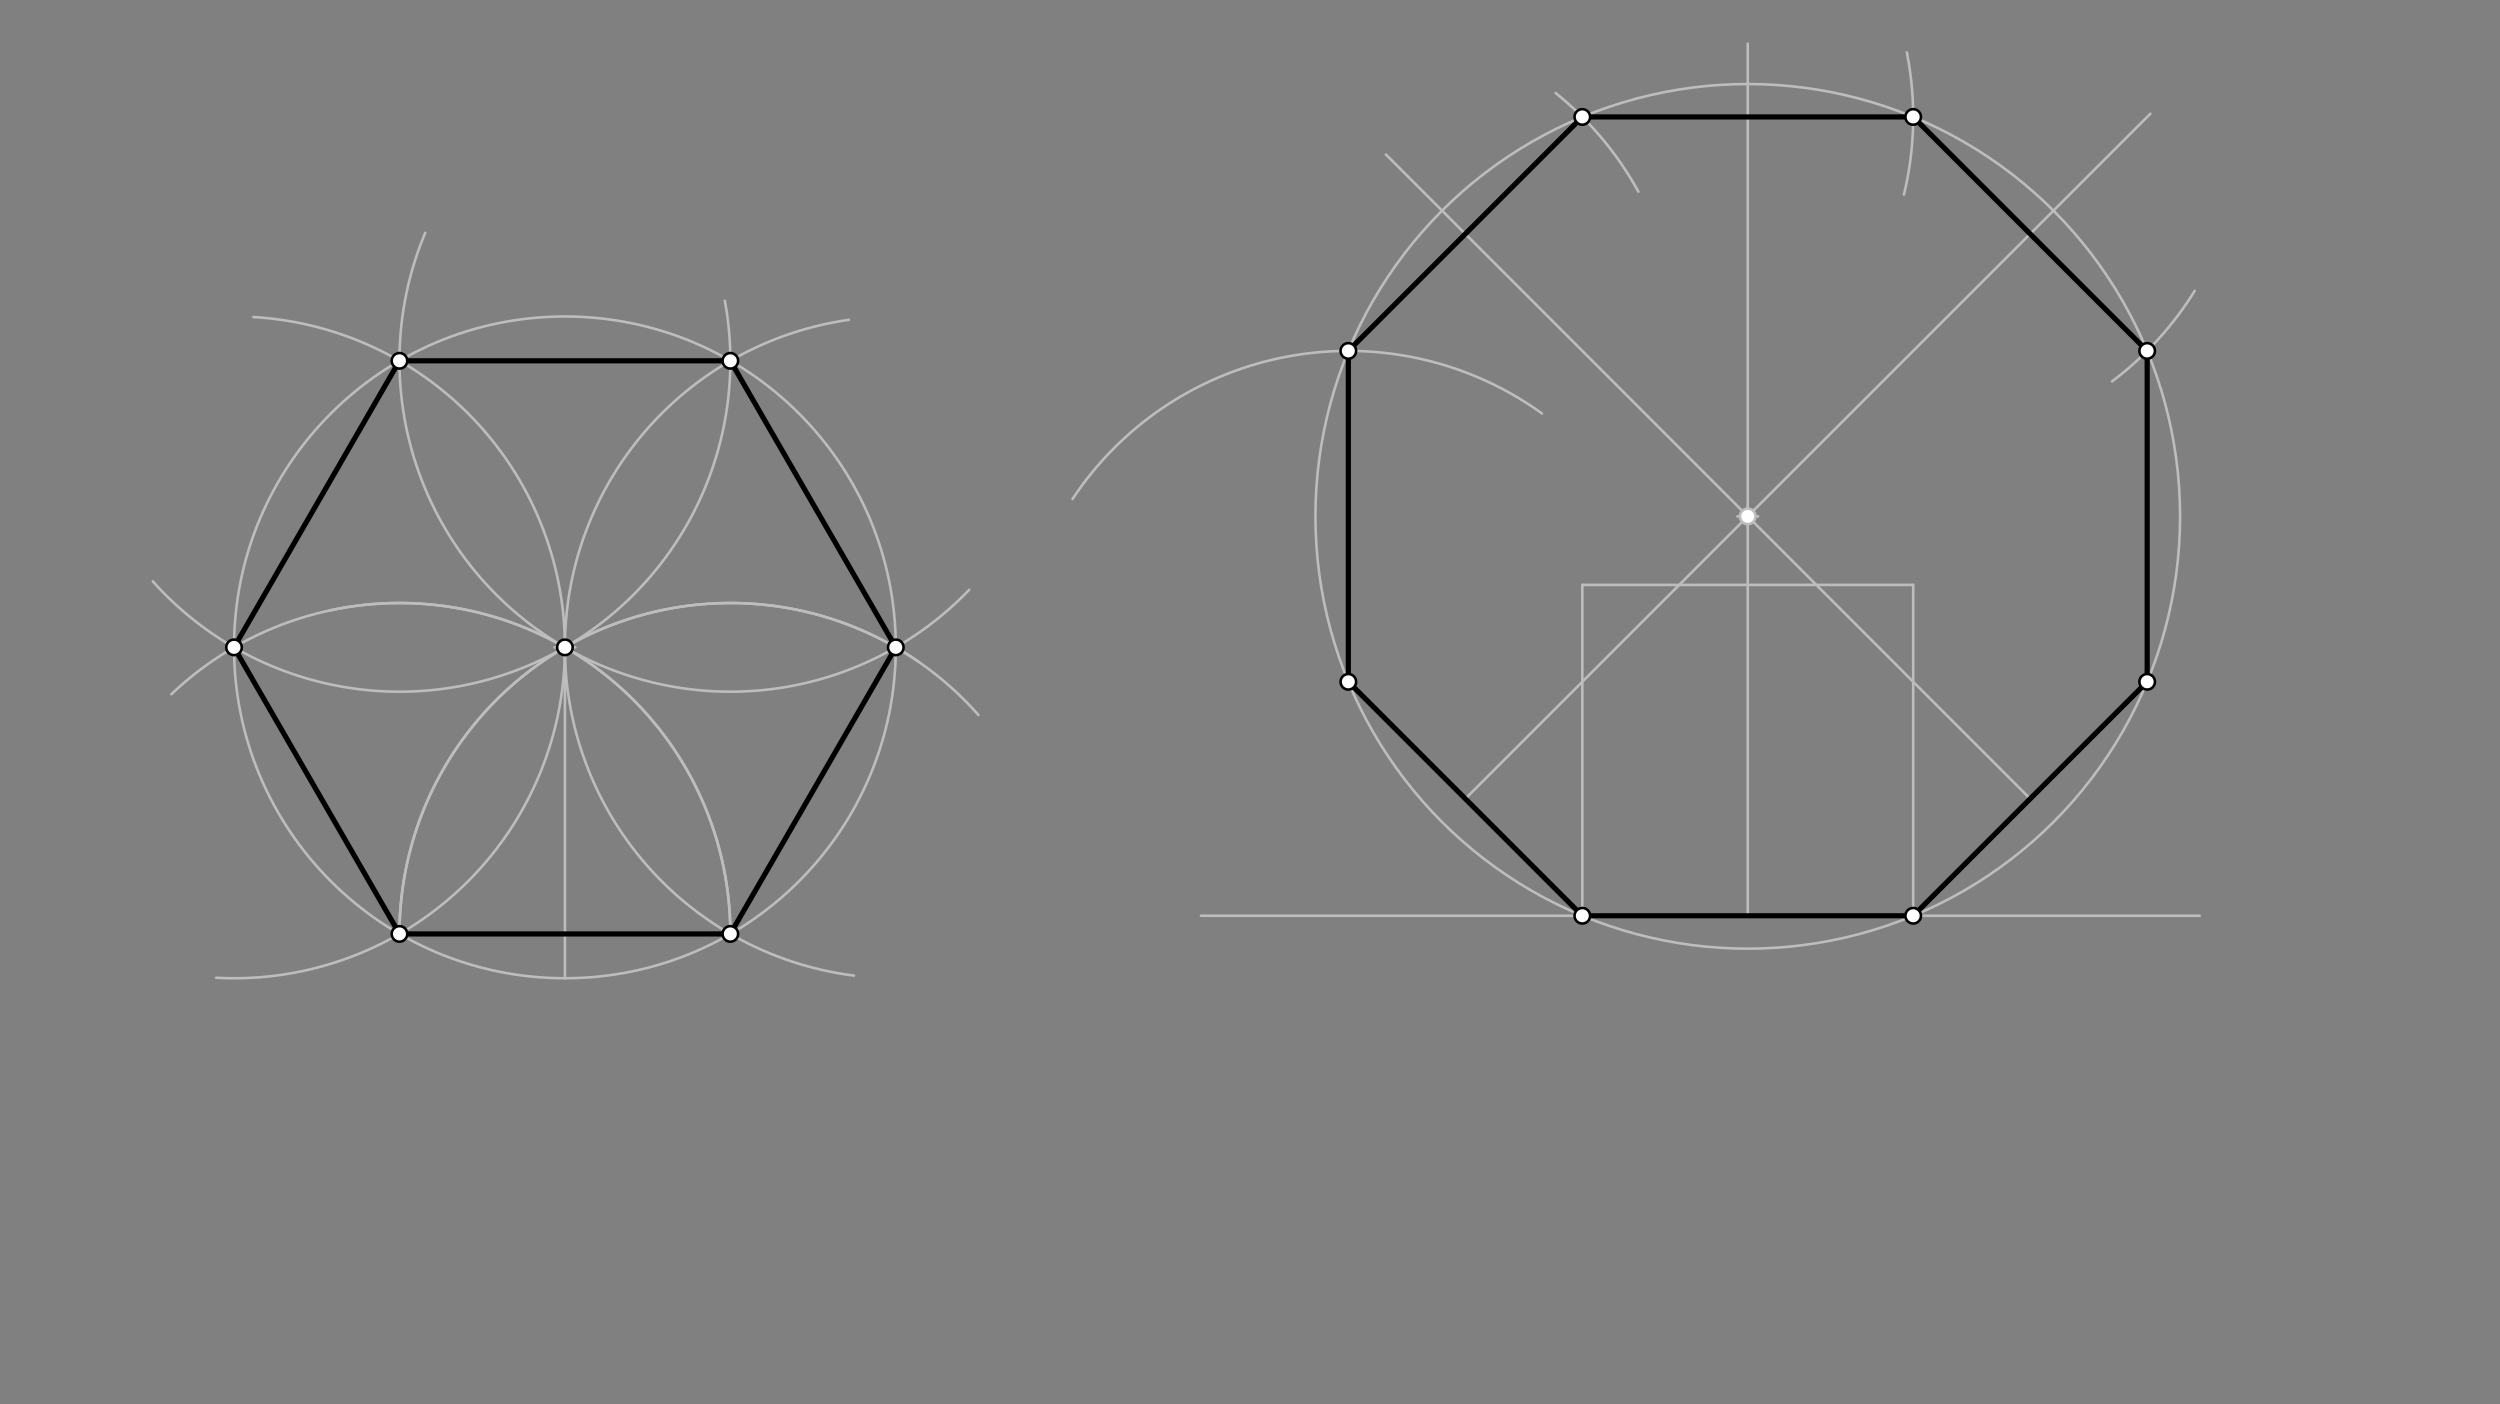 <svg xmlns="http://www.w3.org/2000/svg" class="svg--816" height="100%" preserveAspectRatio="xMidYMid meet" viewBox="0 0 963.78 541.417" width="100%"><rect x="0" y="0" width="963.78" height="541.417" fill="#808080" stroke="none"/><defs><marker id="marker-arrow" markerHeight="16" markerUnits="userSpaceOnUse" markerWidth="24" orient="auto-start-reverse" refX="24" refY="4" viewBox="0 0 24 8"><path d="M 0 0 L 24 4 L 0 8 z" stroke="inherit"></path></marker></defs><g class="aux-layer--949"><g class="element--733"><path d="M 154 360.037 A 127.559 127.559 0 0 1 353.866 254.952" fill="none" stroke="#BDBDBD" stroke-dasharray="none" stroke-linecap="round" stroke-width="1"></path></g><g class="element--733"><path d="M 281.559 360.037 A 127.559 127.559 0 0 0 127.294 235.305" fill="none" stroke="#BDBDBD" stroke-dasharray="none" stroke-linecap="round" stroke-width="1"></path></g><g class="element--733"><g class="center--a87"><line x1="213.78" y1="249.568" x2="221.78" y2="249.568" stroke="#BDBDBD" stroke-width="1" stroke-linecap="round"></line><line x1="217.78" y1="245.568" x2="217.78" y2="253.568" stroke="#BDBDBD" stroke-width="1" stroke-linecap="round"></line><circle class="hit--87b" cx="217.78" cy="249.568" r="4" stroke="none" fill="transparent"></circle></g><circle cx="217.78" cy="249.568" fill="none" r="127.559" stroke="#BDBDBD" stroke-dasharray="none" stroke-width="1"></circle></g><g class="element--733"><line stroke="#BDBDBD" stroke-dasharray="none" stroke-linecap="round" stroke-width="1" x1="217.78" x2="217.78" y1="360.037" y2="377.127"></line></g><g class="element--733"><line stroke="#BDBDBD" stroke-dasharray="none" stroke-linecap="round" stroke-width="1" x1="217.78" x2="217.78" y1="360.037" y2="249.568"></line></g><g class="element--733"><path d="M 281.559 360.037 A 127.559 127.559 0 0 0 66.071 267.626" fill="none" stroke="#BDBDBD" stroke-dasharray="none" stroke-linecap="round" stroke-width="1"></path></g><g class="element--733"><path d="M 154 360.037 A 127.559 127.559 0 0 1 377.183 275.613" fill="none" stroke="#BDBDBD" stroke-dasharray="none" stroke-linecap="round" stroke-width="1"></path></g><g class="element--733"><path d="M 217.78 249.568 A 127.559 127.559 0 0 1 83.299 376.939" fill="none" stroke="#BDBDBD" stroke-dasharray="none" stroke-linecap="round" stroke-width="1"></path></g><g class="element--733"><path d="M 217.78 249.568 A 127.559 127.559 0 0 0 97.69 122.228" fill="none" stroke="#BDBDBD" stroke-dasharray="none" stroke-linecap="round" stroke-width="1"></path></g><g class="element--733"><path d="M 217.78 249.568 A 127.559 127.559 0 0 0 279.441 115.949" fill="none" stroke="#BDBDBD" stroke-dasharray="none" stroke-linecap="round" stroke-width="1"></path></g><g class="element--733"><path d="M 217.78 249.568 A 127.559 127.559 0 0 1 58.917 224.131" fill="none" stroke="#BDBDBD" stroke-dasharray="none" stroke-linecap="round" stroke-width="1"></path></g><g class="element--733"><path d="M 217.78 249.568 A 127.559 127.559 0 0 0 373.641 227.373" fill="none" stroke="#BDBDBD" stroke-dasharray="none" stroke-linecap="round" stroke-width="1"></path></g><g class="element--733"><path d="M 217.78 249.568 A 127.559 127.559 0 0 1 163.932 89.751" fill="none" stroke="#BDBDBD" stroke-dasharray="none" stroke-linecap="round" stroke-width="1"></path></g><g class="element--733"><path d="M 217.78 249.568 A 127.559 127.559 0 0 1 327.223 123.302" fill="none" stroke="#BDBDBD" stroke-dasharray="none" stroke-linecap="round" stroke-width="1"></path></g><g class="element--733"><path d="M 217.78 249.568 A 127.559 127.559 0 0 0 329.221 376.105" fill="none" stroke="#BDBDBD" stroke-dasharray="none" stroke-linecap="round" stroke-width="1"></path></g><g class="element--733"><line stroke="#BDBDBD" stroke-dasharray="none" stroke-linecap="round" stroke-width="1" x1="737.559" x2="737.559" y1="353.037" y2="225.478"></line></g><g class="element--733"><line stroke="#BDBDBD" stroke-dasharray="none" stroke-linecap="round" stroke-width="1" x1="610" x2="610" y1="353.037" y2="225.478"></line></g><g class="element--733"><line stroke="#BDBDBD" stroke-dasharray="none" stroke-linecap="round" stroke-width="1" x1="610" x2="737.559" y1="225.478" y2="225.478"></line></g><g class="element--733"><line stroke="#BDBDBD" stroke-dasharray="none" stroke-linecap="round" stroke-width="1" x1="737.559" x2="848" y1="353.037" y2="353.037"></line></g><g class="element--733"><line stroke="#BDBDBD" stroke-dasharray="none" stroke-linecap="round" stroke-width="1" x1="673.78" x2="673.78" y1="353.037" y2="16.837"></line></g><g class="element--733"><line stroke="#BDBDBD" stroke-dasharray="none" stroke-linecap="round" stroke-width="1" x1="782.658" x2="578.278" y1="307.939" y2="103.559"></line></g><g class="element--733"><g class="center--a87"><line x1="669.78" y1="199.06" x2="677.78" y2="199.06" stroke="#BDBDBD" stroke-width="1" stroke-linecap="round"></line><line x1="673.78" y1="195.06" x2="673.78" y2="203.06" stroke="#BDBDBD" stroke-width="1" stroke-linecap="round"></line><circle class="hit--87b" cx="673.78" cy="199.06" r="4" stroke="none" fill="transparent"></circle></g><circle cx="673.78" cy="199.06" fill="none" r="166.664" stroke="#BDBDBD" stroke-dasharray="none" stroke-width="1"></circle></g><g class="element--733"><line stroke="#BDBDBD" stroke-dasharray="none" stroke-linecap="round" stroke-width="1" x1="578.278" x2="534.278" y1="103.559" y2="59.559"></line></g><g class="element--733"><line stroke="#BDBDBD" stroke-dasharray="none" stroke-linecap="round" stroke-width="1" x1="610" x2="463" y1="353.037" y2="353.037"></line></g><g class="element--733"><line stroke="#BDBDBD" stroke-dasharray="none" stroke-linecap="round" stroke-width="1" x1="564.901" x2="829.001" y1="307.939" y2="43.839"></line></g><g class="element--733"><path d="M 413.471 192.377 A 127.559 127.559 0 0 1 594.448 159.403" fill="none" stroke="#BDBDBD" stroke-dasharray="none" stroke-linecap="round" stroke-width="1"></path></g><g class="element--733"><path d="M 599.717 35.858 A 127.559 127.559 0 0 1 631.615 73.886" fill="none" stroke="#BDBDBD" stroke-dasharray="none" stroke-linecap="round" stroke-width="1"></path></g><g class="element--733"><path d="M 735.108 20.197 A 127.559 127.559 0 0 1 734 75.005" fill="none" stroke="#BDBDBD" stroke-dasharray="none" stroke-linecap="round" stroke-width="1"></path></g><g class="element--733"><path d="M 814.235 147.024 A 127.559 127.559 0 0 0 846.078 112.127" fill="none" stroke="#BDBDBD" stroke-dasharray="none" stroke-linecap="round" stroke-width="1"></path></g><g class="element--733"><circle cx="673.78" cy="199.06" r="3" stroke="#BDBDBD" stroke-width="1" fill="#ffffff"></circle>}</g></g><g class="main-layer--75a"><g class="element--733"><line stroke="#000000" stroke-dasharray="none" stroke-linecap="round" stroke-width="2" x1="154" x2="281.559" y1="360.037" y2="360.037"></line></g><g class="element--733"><line stroke="#000000" stroke-dasharray="none" stroke-linecap="round" stroke-width="2" x1="610" x2="737.559" y1="353.037" y2="353.037"></line></g><g class="element--733"><line stroke="#000000" stroke-dasharray="none" stroke-linecap="round" stroke-width="2" x1="154" x2="90.22" y1="139.099" y2="249.568"></line></g><g class="element--733"><line stroke="#000000" stroke-dasharray="none" stroke-linecap="round" stroke-width="2" x1="90.22" x2="154" y1="249.568" y2="360.037"></line></g><g class="element--733"><line stroke="#000000" stroke-dasharray="none" stroke-linecap="round" stroke-width="2" x1="154" x2="281.559" y1="139.099" y2="139.099"></line></g><g class="element--733"><line stroke="#000000" stroke-dasharray="none" stroke-linecap="round" stroke-width="2" x1="281.559" x2="345.339" y1="139.099" y2="249.568"></line></g><g class="element--733"><line stroke="#000000" stroke-dasharray="none" stroke-linecap="round" stroke-width="2" x1="345.339" x2="281.559" y1="249.568" y2="360.037"></line></g><g class="element--733"><line stroke="#000000" stroke-dasharray="none" stroke-linecap="round" stroke-width="2" x1="737.559" x2="827.757" y1="353.037" y2="262.84"></line></g><g class="element--733"><line stroke="#000000" stroke-dasharray="none" stroke-linecap="round" stroke-width="2" x1="610" x2="519.802" y1="353.037" y2="262.84"></line></g><g class="element--733"><line stroke="#000000" stroke-dasharray="none" stroke-linecap="round" stroke-width="2" x1="519.802" x2="519.802" y1="135.281" y2="262.84"></line></g><g class="element--733"><line stroke="#000000" stroke-dasharray="none" stroke-linecap="round" stroke-width="2" x1="519.802" x2="610" y1="135.281" y2="45.083"></line></g><g class="element--733"><line stroke="#000000" stroke-dasharray="none" stroke-linecap="round" stroke-width="2" x1="610" x2="737.559" y1="45.083" y2="45.083"></line></g><g class="element--733"><line stroke="#000000" stroke-dasharray="none" stroke-linecap="round" stroke-width="2" x1="737.559" x2="827.757" y1="45.083" y2="135.281"></line></g><g class="element--733"><line stroke="#000000" stroke-dasharray="none" stroke-linecap="round" stroke-width="2" x1="827.757" x2="827.757" y1="135.281" y2="262.84"></line></g><g class="element--733"><circle cx="281.559" cy="360.037" r="3" stroke="#000000" stroke-width="1" fill="#ffffff"></circle>}</g><g class="element--733"><circle cx="154" cy="360.037" r="3" stroke="#000000" stroke-width="1" fill="#ffffff"></circle>}</g><g class="element--733"><circle cx="217.78" cy="249.568" r="3" stroke="#000000" stroke-width="1" fill="#ffffff"></circle>}</g><g class="element--733"><circle cx="90.22" cy="249.568" r="3" stroke="#000000" stroke-width="1" fill="#ffffff"></circle>}</g><g class="element--733"><circle cx="154" cy="139.099" r="3" stroke="#000000" stroke-width="1" fill="#ffffff"></circle>}</g><g class="element--733"><circle cx="281.559" cy="139.099" r="3" stroke="#000000" stroke-width="1" fill="#ffffff"></circle>}</g><g class="element--733"><circle cx="345.339" cy="249.568" r="3" stroke="#000000" stroke-width="1" fill="#ffffff"></circle>}</g><g class="element--733"><circle cx="610" cy="353.037" r="3" stroke="#000000" stroke-width="1" fill="#ffffff"></circle>}</g><g class="element--733"><circle cx="737.559" cy="353.037" r="3" stroke="#000000" stroke-width="1" fill="#ffffff"></circle>}</g><g class="element--733"><circle cx="827.757" cy="262.84" r="3" stroke="#000000" stroke-width="1" fill="#ffffff"></circle>}</g><g class="element--733"><circle cx="519.802" cy="262.84" r="3" stroke="#000000" stroke-width="1" fill="#ffffff"></circle>}</g><g class="element--733"><circle cx="519.802" cy="135.281" r="3" stroke="#000000" stroke-width="1" fill="#ffffff"></circle>}</g><g class="element--733"><circle cx="610" cy="45.083" r="3" stroke="#000000" stroke-width="1" fill="#ffffff"></circle>}</g><g class="element--733"><circle cx="737.559" cy="45.083" r="3" stroke="#000000" stroke-width="1" fill="#ffffff"></circle>}</g><g class="element--733"><circle cx="827.757" cy="135.281" r="3" stroke="#000000" stroke-width="1" fill="#ffffff"></circle>}</g></g><g class="snaps-layer--ac6"></g><g class="temp-layer--52d"></g></svg>